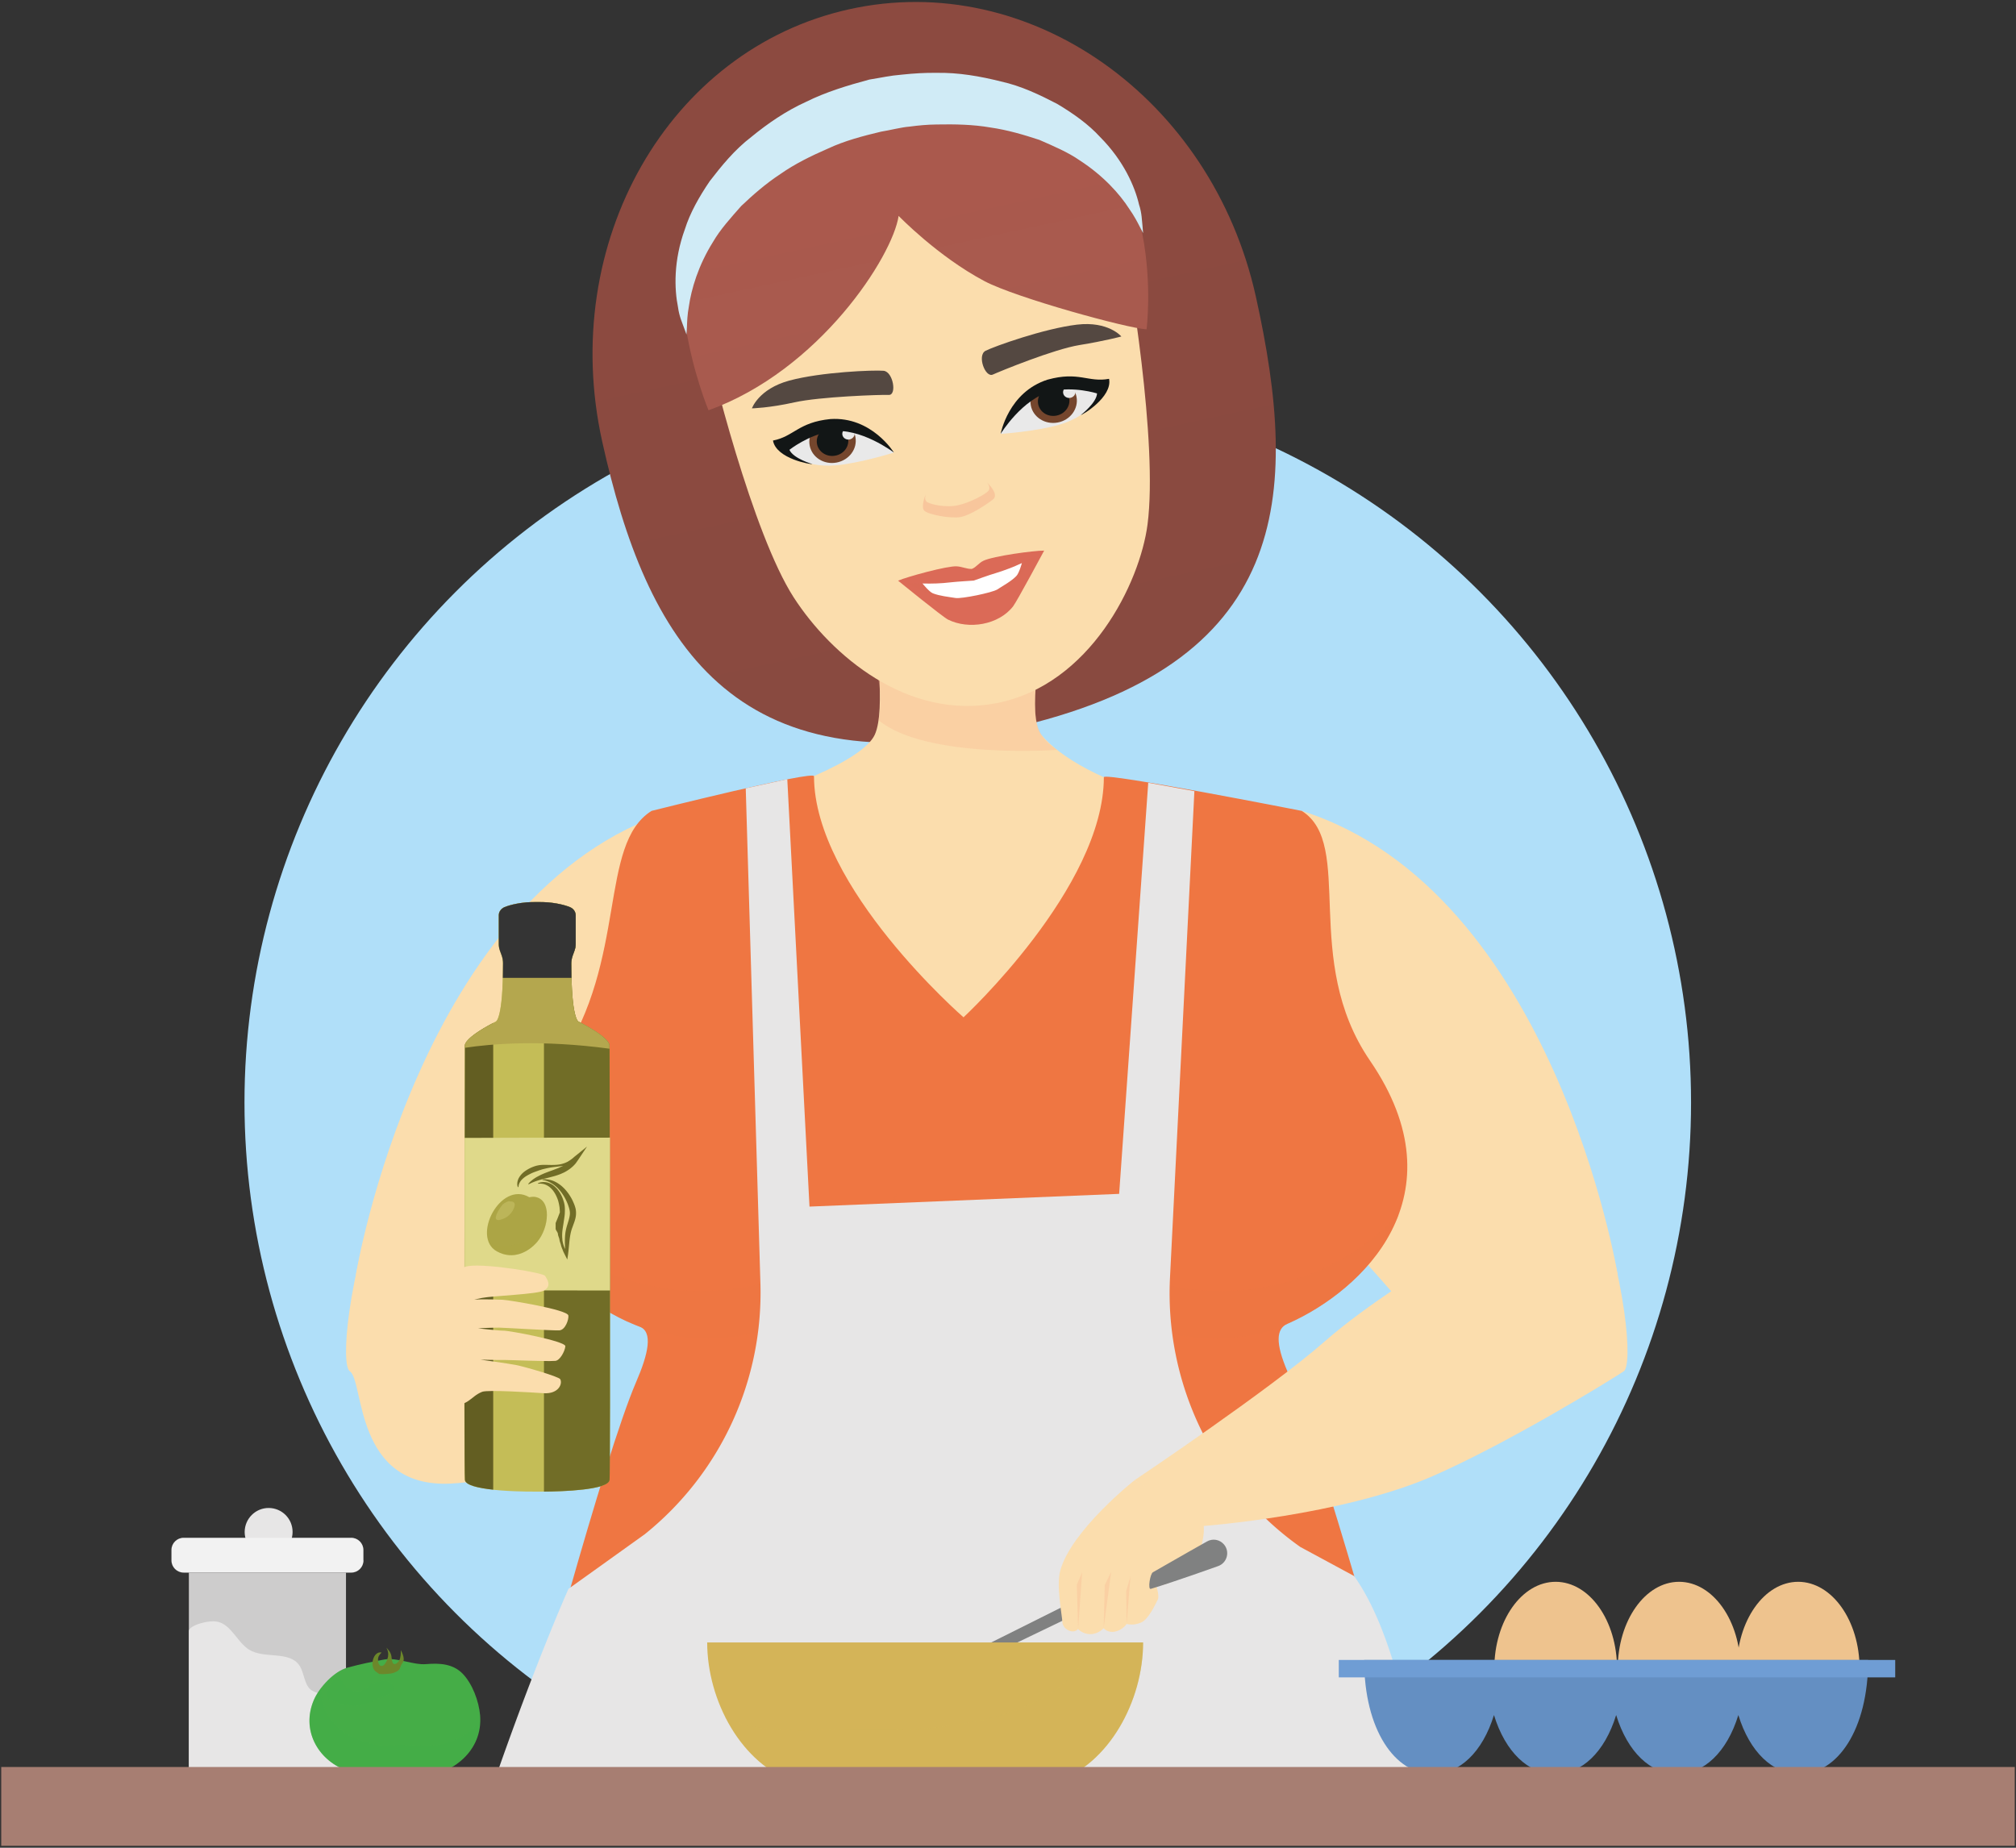 <svg version="1.1" id="Layer_1" xmlns="http://www.w3.org/2000/svg" x="0" y="0" viewBox="0 0 228 209" xml:space="preserve"><rect x="0" y="0" width="228" height="209" fill="#333333" stroke="none"/><style>.st1{fill:#fbddad}.st3{opacity:.3;fill:#f7b08c}.st5{opacity:.5;fill:#ef7642}.st6{fill:#e9e9e9}.st7{fill:#75462d}.st8{fill:#121616}.st9{fill:#544841}.st16{fill:#e7e6e6}.st17{fill:#808181}.st22{fill:#716d27}.st29{fill:#eec38e}.st35{opacity:.3;fill:#45ad47}</style><circle cx="109.45" cy="124.71" r="81.8" fill="#b0dff9"/><path class="st1" d="M75.98 91.72c-28.58 9.05-35.73 52.45-35.73 52.45s19.19 11.18 20.89 8.01c2.82-5.24 19.4-21.15 25.01-29.93 4.7-7.35-8.87-30.94-10.17-30.53z"/><linearGradient id="SVGID_1_" gradientUnits="userSpaceOnUse" x1="47.72" y1="178.369" x2="47.218" y2="294.424" gradientTransform="rotate(-12.525 -604.014 -145.311) scale(1)"><stop offset="0" stop-color="#8c4a40"/><stop offset="1" stop-color="#854b41"/></linearGradient><path d="M142.03 33.54c4.98 22.48 4.12 41.79-27.93 48.9-31.35 6.96-41-10.01-45.99-32.48-4.99-22.48 7.5-44.38 27.92-48.91 20.42-4.53 41.01 10.02 46 32.49z" fill="url(#SVGID_1_)"/><path class="st1" d="M147.22 91.72c28.58 9.05 35.73 52.45 35.73 52.45s-19.19 11.18-20.89 8.01c-2.82-5.24-19.4-21.15-25.01-29.93-4.7-7.35 8.87-30.94 10.17-30.53z"/><path class="st1" d="M146.14 95.05s-5.41-2.14-13.5-4.53c-7.98-1.93-12.89-5-14.86-7.39-1.71-2.11.11-11.09.29-11.64H98.93s1.31 8.77 0 11.62c-1.3 2.85-10.23 6.48-17.56 8.11-3.78.83-9.95 3.88-9.95 3.88s15.62 49.87 15.4 57.04c-4.2 10.84 41.47 4 41.08 1.81.38-6.91 18.24-58.9 18.24-58.9z"/><path class="st3" d="M99.21 76.45c.74 2.5.14 5.01.14 5.01 5.34 4.44 20.21 3.36 20.21 3.36-2.98-2.02-2.67-3.75-2.18-10.78 0 0-19.34-1.55-18.17 2.41z"/><path d="M158.43 197.24c.15-.37-9.21-33.73-12.82-42.1-1.38-3.21-1.29-4.85 0-5.41 8.47-3.72 19.82-14.45 9.33-29.76-7.82-11.41-1.68-24.46-7.72-28.25 0 0-22.38-4.4-22.38-3.81 0 12.46-15.87 27.16-15.87 27.16s-16.91-14.7-16.91-27.27c0-.69-18.37 3.92-18.37 3.92-6.04 3.79-2.67 16.76-10.38 28.25-11.3 16.85 1.17 27.14 9.01 30.08 1.56.58 1.01 3.07-.38 6.28-3.61 8.37-12.28 40.54-12.13 40.91 5.89 4.89 25.26 8.26 48.27 8.26 14.4 0 26.65 1.33 35.12-1.67 7.08-2.5 12.65-4.45 15.23-6.59z" fill="#ef7642"/><path class="st5" d="M79.36 146.04c-7.76 0-14.75-3.21-19.79-8.34.37 1.13.86 2.2 1.44 3.19.37.6.76 1.19 1.19 1.75.19.26.39.51.6.75.43.52.89 1.01 1.37 1.49 2.05 1.99 4.4 3.5 6.57 4.52.74.33 1.48.65 2.25.9l.27.09c.67.21 1.37.34 2.07.48.32.04.62.07.88.07 0 0 .01.05.02.14 1.22.2 2.46.32 3.73.32 10.4 0 19.1-6.98 21.5-16.38-5.04 6.68-13.05 11.02-22.1 11.02zM115.92 135.02c2.4 9.4 11.11 16.38 21.5 16.38 2.14 0 4.2-.33 6.16-.89 3.89-1.26 8.98-4.31 12.27-8.83.24-.35.49-.68.71-1.04.1-.16.2-.32.29-.48.5-.9.96-1.82 1.33-2.79-5.06 5.33-12.2 8.67-20.13 8.67-9.05 0-17.06-4.34-22.13-11.02z"/><path id="head_4_" class="st1" d="M112.72 79.53c-10.05 1.96-18.69-5.36-22.95-11.95-4.64-7.18-9.41-26.21-10.22-30.36-1.52-7.73.92-22.55 19.68-26.21 20.79-4.06 26.14 7.36 27.67 15.5.84 4.26 4.08 23.54 2.88 32.82-.86 6.57-6.45 18.13-17.06 20.2z"/><g id="left_4_"><path id="XMLID_47_" class="st6" d="M119.03 43.63l5.58.7s-1.01 2.58-4.76 3.7c-2.72.79-6.69 1.05-6.69 1.05.94-2.25 3.21-5.23 5.87-5.45z"/><path id="XMLID_46_" class="st7" d="M116.58 45.86c-.25-1.34.7-2.64 2.13-2.91 1.42-.27 2.79.6 3.04 1.94.25 1.33-.7 2.64-2.13 2.9-1.43.27-2.79-.6-3.04-1.93z"/><path id="XMLID_45_" class="st8" d="M117.41 45.7c-.17-.91.48-1.8 1.45-1.98.97-.18 1.89.41 2.06 1.32.17.9-.48 1.79-1.44 1.97-.98.19-1.9-.4-2.07-1.31z"/><path id="XMLID_44_" class="st6" d="M120.24 44.48c-.07-.36.19-.7.57-.78.38-.07.74.16.81.52.07.36-.19.71-.57.78-.38.07-.74-.16-.81-.52z"/><path id="XMLID_43_" class="st8" d="M118.49 42.94c-4.46 1.41-5.32 6.13-5.32 6.13s2.47-4.04 5.79-4.82c2.47-.58 5.11.25 5.11.25-.05 1.07-1.83 2.44-1.83 2.44.09.05 3.6-2.01 3.19-4.09-2.36.44-3.43-.88-6.94.09z"/></g><g id="right_3_"><path id="XMLID_42_" class="st6" d="M93.66 48.24l-4.96 2.67s1.88 2.04 5.78 1.73c2.82-.25 6.61-1.45 6.61-1.45-1.69-1.77-4.88-3.72-7.43-2.95z"/><path id="XMLID_41_" class="st7" d="M96.74 49.42c-.25-1.34-1.61-2.2-3.04-1.93-1.42.27-2.38 1.57-2.13 2.9.25 1.34 1.61 2.2 3.04 1.93 1.43-.27 2.39-1.56 2.13-2.9z"/><path id="XMLID_40_" class="st8" d="M95.91 49.57c-.17-.91-1.09-1.5-2.06-1.32-.97.18-1.62 1.07-1.45 1.97.17.91 1.1 1.5 2.06 1.32.98-.17 1.63-1.06 1.45-1.97z"/><path id="XMLID_39_" class="st6" d="M96.65 48.93c-.07-.36-.43-.59-.81-.52-.38.07-.64.42-.57.78.07.35.43.59.81.52.38-.08.64-.43.57-.78z"/><path id="XMLID_38_" class="st8" d="M93.91 47.4c4.67-.31 7.19 3.79 7.19 3.79s-3.77-2.88-7.14-2.39c-2.51.36-4.68 2.08-4.68 2.08.44.99 2.59 1.61 2.59 1.61-.07.07-4.08-.57-4.45-2.66 2.35-.45 2.87-2.07 6.49-2.43z"/></g><g id="eyebrows_7_"><path id="XMLID_37_" class="st9" d="M111.46 39.68c-.98.51-.04 3.07.82 2.69.86-.39 6.91-2.87 9.8-3.34 2.89-.47 4.74-.97 4.74-.97s-1.46-1.76-5.02-1.34c-3.74.45-9.36 2.46-10.34 2.96z"/><path id="XMLID_36_" class="st9" d="M99.93 41.94c1.09.11 1.52 2.77.59 2.73-.93-.04-7.8.2-10.67.84-2.86.64-4.81.68-4.81.68s.75-2.19 4.22-3.14c3.64-.98 9.58-1.21 10.67-1.11z"/></g><path id="nose_4_" d="M104.7 55.89s-.22.6.11.87c.32.26 2.1.7 3.53.39 1.34-.29 3.21-1.27 3.47-1.67.26-.39-.17-.89-.17-.89s1.45 1.33.64 1.93c-.81.6-2.51 1.75-3.64 1.96-1.12.21-3.72-.28-4.12-.73-.41-.45.18-1.86.18-1.86z" opacity=".5" fill="#f7b08c"/><g fill="#db6a57"><path d="M111.22 63.43c-.55.26-.8.73-1.31.92-.55.03-1.1-.26-1.71-.29-1.06-.07-5.59 1.17-6.63 1.62 0 0 5.04 4.11 5.66 4.41 2.33 1.15 5.72.6 7.35-1.51.42-.54 3.51-6.3 3.51-6.3-1.13-.01-5.76.61-6.87 1.15z"/><path d="M113.84 64.78c-.81.33-2.71.55-3.71 1.15-1.16-.15-2.99.38-3.87.41-1.3.03-1.59-.4-3.74-.41 0 0 2.88 1.76 4.68 1.56.85-.09 1.4-.1 1.86-.09.02.2.31.22 1.08.03.1-.02.19-.05.28-.07.1-.01.18-.03.29-.05.78-.13 1.05-.27.98-.45.42-.19.93-.4 1.75-.65 1.73-.52 3.68-3.28 3.68-3.28-1.98.85-2.08 1.36-3.28 1.85z" opacity=".5"/></g><path d="M112.63 64.82c-.74.21-2.32.79-2.5.85-.19.02-1.86.11-2.63.2-1.08.13-2.09.16-3.17.13 0 0 .75.94 1.17 1.11.76.3 1.76.4 2.57.53.69.11 4.12-.6 4.71-.96.7-.45 1.58-.93 2.15-1.51.33-.32.64-1.48.64-1.48-.96.45-1.91.81-2.94 1.13z" fill="#fff"/><linearGradient id="SVGID_2_" gradientUnits="userSpaceOnUse" x1="54.393" y1="174.727" x2="54.65" y2="221.149" gradientTransform="rotate(-11.958 -655.314 -124.975)"><stop offset="0" stop-color="#aa594d"/><stop offset="1" stop-color="#a55c50"/></linearGradient><path d="M118.35 11.59c-12.51-5.17-28.99-2-37.81 8.85-7.46 9.18-.41 25.97-.41 25.97 12.55-4.52 20.82-17.41 21.5-21.99 0 0 4.41 4.57 9.71 7.38 3.63 1.91 16.28 5.37 18.33 5.45 0 .01 2.56-19.92-11.32-25.66z" fill="url(#SVGID_2_)"/><path d="M77.64 37.84s-.1-.28-.29-.79c-.18-.52-.53-1.24-.67-2.3-.42-2.08-.52-5.26.78-8.83.57-1.81 1.58-3.62 2.81-5.43 1.32-1.71 2.79-3.54 4.7-5 1.84-1.51 3.9-2.93 6.19-3.97 2.25-1.12 4.71-1.86 7.16-2.52 1.45-.23 2.26-.44 3.7-.56 1.33-.14 2.63-.22 3.87-.2 2.51-.05 4.98.39 7.29.97 2.34.51 4.45 1.54 6.38 2.54 1.88 1.12 3.56 2.33 4.84 3.73 2.68 2.69 3.95 5.63 4.42 7.66.33.99.32 1.84.39 2.39.04.55.07.84.07.84s-.14-.26-.39-.75-.61-1.19-1.18-2c-1.06-1.65-2.91-3.74-5.6-5.48-1.3-.91-2.92-1.6-4.57-2.32-1.74-.57-3.57-1.12-5.53-1.4-1.95-.34-4.01-.38-6.09-.34-1.07.01-2.07.11-3.05.24-.89.06-2.36.44-3.22.57-2.05.49-4.13 1.03-6.02 1.92-1.91.83-3.76 1.74-5.38 2.88-1.66 1.09-3.09 2.35-4.42 3.61-1.19 1.35-2.37 2.65-3.17 4.03-1.7 2.7-2.48 5.41-2.75 7.32-.18.95-.2 1.79-.22 2.33-.03.57-.05.86-.05.86z" fill="#d0ebf6"/><path class="st16" d="M153.15 178.27l-6.09-3.29c-9.78-6.92-15.34-18.49-14.74-30.45l2.76-55.04-5.22-.95-3.29 46.5-35.02 1.44-2.51-48.34-4.7 1.03L86 145.2a35.05 35.05 0 01-13.08 28.34l-8.63 6.18s-4.48 10.01-9.76 25.8h107.53c-2.68-9.87-4.21-20.55-8.91-27.25z"/><path class="st1" d="M128.31 167.43s15.3-10.24 21.52-15.71c4.89-4.29 12.17-8.67 12.17-8.67s14.27-20.35 17.53-11c4.6 13.2 5.1 22.4 4.11 23.06-1.65 1.1-13.12 8.14-21.59 11.85-10.27 4.49-26 5.65-26 5.65l-7.74-5.18z"/><path class="st17" d="M121.81 180.93l-13.01 6.5 2.13.34 14.34-6.91z"/><path class="st1" d="M136.07 172.08l-7.76-4.65s-7.14 5.65-8.4 10.22c-.47 1.71.2 4.99.24 5.83.04.83 1.26 1.42 1.77.78 0 0 .52.6 1.43.58.91-.02 1.46-.67 1.46-.67s.45.56 1.31.38c.86-.18 1.3-.86 1.3-.86s.78.23 1.65-.17c.87-.4 1.64-2.16 1.87-2.59.23-.44-.24-1.78-.24-1.78.29.57 3.13-.38 4.59-3.01 1.24-2.23.78-4.06.78-4.06z"/><path class="st3" d="M121.78 179.25l.15 5.01.46-6.42zM124.94 179.29l-.12 4.87.85-6.37zM127.36 179.98l.06 3.7.44-5.41z"/><path class="st17" d="M138.43 174.7c-.48-.57-1.29-.71-1.93-.34 0 0-3.57 2.01-6.11 3.48-.33.19-.6 1.99-.24 1.88 2.76-.83 7.6-2.57 7.6-2.57 1.02-.35 1.38-1.62.68-2.45z"/><g fill="#d4b458"><path d="M79.98 185.78c0 6.59 3.87 13.82 9.93 15.79h29.44c6.07-1.97 9.93-9.2 9.93-15.79h-49.3z"/><path d="M123.35 185.78c-1.62 6.59-11.41 9.87-23.02 9.87h-4.11c-4.95 0-10.47.56-14.19-1.41 1.23 2.04 3.5 5.97 7.88 7.34h29.44c6.07-1.97 9.93-9.2 9.93-15.79h-5.93z" opacity=".3"/></g><path class="st1" d="M63.17 149.27s-16.23-26.58-19.5-17.23c-4.6 13.2-5.1 22.4-4.11 23.06 1.65 1.1.46 13.26 11.42 12.71 17.43-.87 12.19-18.54 12.19-18.54z"/><g><path d="M68.94 118.27s.22-.82-3.52-2.72c0 0-.82-.27-.8-6.6 0-.3.05-.59.15-.87l.15-.42c.12-.32.18-.66.18-1v-3.14c0-.39-.25-.75-.66-.92-.64-.26-1.99-.61-3.69-.57-1.7-.04-3.05.31-3.69.57-.4.17-.66.53-.66.92v3.14c0 .34.06.68.18 1l.15.42c.1.28.15.58.15.87.02 6.33-.8 6.6-.8 6.6-3.73 1.9-3.51 2.72-3.51 2.72s-.12 47.69 0 49.12c.12 1.43 8.18 1.33 8.18 1.33s8.06.11 8.18-1.33c.13-1.43.01-49.12.01-49.12z" fill="#c4bd57"/><path d="M52.58 118.27s-.12 47.69 0 49.12c.05.6 1.52.93 3.2 1.11v-52.79c-3.41 1.79-3.2 2.56-3.2 2.56z" fill="#635e22"/><path class="st22" d="M68.94 167.39c.12-1.43 0-49.12 0-49.12s.22-.82-3.52-2.72c0 0-.82-.27-.8-6.6 0-.3.05-.59.15-.87l.33-.91v-3.65c0-.39-.25-.75-.66-.91-.54-.22-1.59-.5-2.92-.56v66.67c2.02-.02 7.32-.17 7.42-1.33z"/><path d="M52.54 128.71v17.22c5.97.03 11.92.04 16.45.04v-17.29c-5.92 0-11.41.01-16.45.03z" fill="#dfd98a"/><path d="M65.42 115.55s-.82-.27-.8-6.6c0-.3.05-.59.15-.87l.22-.6c.07-.21.11-.42.11-.64v-3.33c0-.39-.25-.75-.65-.91-.64-.26-1.99-.61-3.69-.57-1.7-.04-3.05.31-3.69.57-.4.17-.66.53-.66.91v3.33c0 .22.04.43.11.64l.22.6c.1.28.15.58.15.87.02 6.33-.8 6.6-.8 6.6-3.74 1.9-3.52 2.72-3.52 2.72v.25c2.96-.45 8.65-.94 16.36.1v-.35s.23-.82-3.51-2.72z" fill="#b4a74e"/><path d="M64.78 108.08l.2-.55c.08-.24.13-.48.13-.73v-3.28c0-.39-.25-.75-.66-.92-.64-.26-1.99-.61-3.69-.57-1.7-.04-3.05.31-3.69.57-.4.17-.66.53-.66.92v3.28c0 .25.05.49.13.73l.2.55c.1.28.15.58.15.87 0 .61-.01 1.16-.02 1.66h7.76c-.01-.5-.02-1.05-.02-1.66.01-.29.07-.59.17-.87z" fill="#343434"/><g fill="#aca545"><path d="M60.5 135.38c-.27-.04-.64.04-.64.04-3.26-1.92-6.58 4.5-3.67 6.12 1.85 1.03 3.6.06 4.56-1.07 1.34-1.57 1.69-4.78-.25-5.09z"/><path d="M61.75 138c-.18.32-.43.57-.66.84-.48.57-.96 1.18-1.62 1.54-.72.39-4.21 1.09-4.29-.29l-.01.03c.14.59.46 1.1 1.04 1.42 1.85 1.03 3.6.06 4.56-1.07.58-.68.95-1.67 1.05-2.6-.03.04-.05.09-.07.13z" opacity=".3"/></g><path d="M57.46 135.88s-.51.23-.63.38c-.7.9-1.41 2.32.3 1.5.47-.23.88-.73 1.03-1.21.2-.61-.15-.67-.7-.67z" opacity=".3" fill="#dfd98a"/><g><path class="st22" d="M64.89 136.1c-.09-.22-.19-.43-.3-.62-.23-.4-.5-.77-.82-1.09-.16-.16-.33-.31-.52-.44a3.47 3.47 0 00-.59-.34c-.21-.09-.43-.15-.65-.19-.11-.02-.22-.02-.33-.04-.11 0-.22.01-.33.01v.07l.31.07c.1.03.2.06.3.1a3.496 3.496 0 011.02.67c.08.07.15.14.21.22.07.07.14.15.2.23.13.16.24.33.35.5.11.17.2.35.29.53.08.18.17.37.23.55.07.21.13.39.16.57.08.36.01.7-.1 1.1l-.19.62c-.06.2-.12.44-.16.66-.12.69-.08 1.35-.06 2a3.281 3.281 0 01-.27-.81c-.02-.1-.04-.2-.04-.3-.02-.2-.03-.4-.02-.6.01-.4.09-.8.15-1.21l.09-.61c.03-.2.06-.42.06-.63.01-.2.01-.43-.01-.65-.02-.22-.07-.44-.14-.64-.12-.42-.32-.82-.58-1.17-.07-.09-.13-.18-.21-.25-.08-.08-.15-.16-.24-.23a1.89 1.89 0 00-.57-.35c-.21-.09-.43-.12-.65-.13-.11 0-.22.02-.33.03l-.3.09.01.07.31-.01c.1.02.19.02.28.04a1.851 1.851 0 01.74.38c.07.06.14.12.2.19.13.13.24.29.34.45.1.16.18.33.26.51.07.17.14.35.18.54.05.18.08.37.11.56.02.19.03.36.04.58l-.23.6-.25.61v.62c0 .21.25.41.26.62.01.21.14.42.17.62.02.21.12.42.17.62.04.21.14.41.21.6.07.2.18.39.27.58l.24.47.08-.55c.12-.87.14-1.74.32-2.52.05-.2.1-.38.18-.58l.22-.61c.07-.21.14-.44.17-.69.03-.25.02-.51-.02-.75a3.51 3.51 0 00-.22-.67z"/><path class="st22" d="M64.99 130.82c-.12.1-.23.21-.36.3-.12.09-.26.18-.39.26-.27.15-.58.26-.9.32-.32.06-.64.07-.97.07-.33 0-.67-.02-1-.01-.17.01-.35.02-.52.06-.17.03-.34.08-.5.14a4.122 4.122 0 00-.93.48c-.29.2-.55.46-.73.78-.09.16-.15.34-.18.52-.01.09-.01.19-.01.28.01.08.04.16.06.25h.07l.04-.25c.03-.07.05-.14.08-.21.07-.13.15-.26.25-.36.2-.22.45-.39.72-.54.13-.07.27-.14.41-.21.14-.06.29-.12.43-.17l.44-.16c.15-.04.29-.1.44-.13.32-.08.63-.15.96-.2.33-.05.66-.08.99-.13.1-.01.21-.03.31-.05l-.51.24-.7.27c-.48.17-.98.35-1.46.59l-.36.19c-.12.07-.23.15-.34.22-.11.08-.21.17-.31.25-.1.09-.19.19-.28.29l.04.05c.12-.06.24-.11.35-.17l.35-.14c.24-.09.48-.16.72-.23s.49-.13.74-.19.5-.13.76-.2c.25-.07.51-.16.76-.26.12-.06.25-.11.37-.17.12-.07.24-.13.36-.21.12-.08.23-.15.34-.24.11-.09.22-.18.32-.28.1-.1.2-.2.28-.31.08-.11.16-.23.24-.34l1.02-1.53-1.4 1.13z"/></g></g><path class="st1" d="M56.87 147.02c-1.94-.09-3.23-.03-3.23-.03l.88-.18c1.18-.24 6.28-.41 7.01-.84.91-.54.33-1.29.12-1.65-.2-.36-6.56-1.4-8.62-1.12-1.16.16-3.19 1.4-4.01 2.4-.82 1-2.56 3.45-2.86 4.64-1.29 5.1 1.93 9.23 3.76 9.07 3.38-.3 3.17-1.31 4.61-1.88.63-.25 5.58.07 6.99.16 1.64.09 2.13-1.06 1.84-1.59-.16-.29-4.04-1.42-5.04-1.61-.91-.17-3.98-.6-3.98-.6s1.57.05 2.8.04c.69 0 4.55.18 5.66.1.53-.04 1.08-1.08 1.14-1.65.06-.58-6.41-1.8-7.05-1.77-.36.02-2.83-.26-2.83-.26s1.06-.07 2.38-.08c.48 0 6.09.35 6.81.31.7-.04 1.09-1.26 1.03-1.68-.09-.67-6.73-1.75-7.41-1.78z"/><path class="st29" d="M196.84 188.74c0 5.42-3.11 9.82-6.94 9.82-3.83 0-6.94-4.39-6.94-9.82 0-5.42 3.11-9.82 6.94-9.82 3.83.01 6.94 4.4 6.94 9.82zM182.88 188.74c0 5.42-3.11 9.82-6.94 9.82-3.83 0-6.94-4.39-6.94-9.82 0-5.42 3.11-9.82 6.94-9.82 3.84.01 6.94 4.4 6.94 9.82z"/><path class="st29" d="M210.31 188.74c0 5.42-3.11 9.82-6.94 9.82-3.83 0-6.94-4.39-6.94-9.82 0-5.42 3.11-9.82 6.94-9.82 3.83.01 6.94 4.4 6.94 9.82z"/><g><path d="M197.47 187.76h-43.19c0 7.9 3.48 12.9 7.77 12.9 3.01 0 5.62-2.47 6.91-6.67 1.29 4.2 3.9 6.67 6.91 6.67s5.62-2.47 6.91-6.67c1.29 4.2 3.9 6.67 6.91 6.67s5.62-2.47 6.91-6.67c1.29 4.2 3.9 6.67 6.91 6.67 4.29 0 7.77-5 7.77-12.9h-13.81z" fill="#648fc2"/><path fill="#6f9dd4" d="M151.41 187.76h62.93v1.97h-62.93z"/></g><g><path fill="#cdcccc" d="M21.36 177.89h17.77v23.69H21.36z"/><path class="st16" d="M30.38 170.57c1.5 0 2.71 1.21 2.71 2.71s-1.21 2.71-2.71 2.71-2.71-1.21-2.71-2.71c.01-1.5 1.22-2.71 2.71-2.71z"/><path d="M41.11 176.5c0 .76-.62 1.38-1.38 1.38H20.77c-.76 0-1.38-.62-1.38-1.38v-1.18c0-.76.62-1.38 1.38-1.38h18.95c.76 0 1.38.62 1.38 1.38v1.18z" fill="#f2f2f2"/><path class="st16" d="M24.66 183.45c1.5.36 2.19 2.31 3.5 3.14 1.71 1.08 4.54.1 5.69 1.78.56.82.52 2.03 1.24 2.71.33.31 1.03.46 1.46.62 1.02.4 2.58.54 2.58 1.32v9.63l-17.77-.06v-18.1c0-.63 2.25-1.3 3.3-1.04z"/></g><g><path d="M52.32 189.31c-1.11-1.14-2.65-1.2-4.1-1.08-1.5.13-3.29-.78-4.75-.52-1.58.29-2.62.5-4.17.92-1.49.39-3.2 2.23-3.81 3.67-1.43 3.35.41 6.7 3.58 7.92 1.3.5 2.39.82 3.77.71 1.61-.13 3.15.15 4.75.04 3.58-.25 7.03-2.92 6.71-6.94-.14-1.61-.87-3.57-1.98-4.72z" fill="#45ad47"/><path class="st35" d="M35.49 192.29c.18-.43.48-.9.82-1.35-.07 2.53 1.57 4.79 4.04 5.74 1.3.5 2.39.82 3.77.71 1.61-.13 3.15.15 4.75.04 2.09-.14 4.12-1.14 5.4-2.73-.1 3.63-3.32 6.03-6.68 6.26-1.6.11-3.14-.17-4.75-.04-1.39.12-2.48-.21-3.77-.71-3.17-1.22-5.01-4.57-3.58-7.92z"/><path d="M42.59 189.14c-.38-.23-.5-.69-.46-1.13.08-.64.45-1.21 1.03-1.09-.27.27-.41.46-.41.85 0 .27.12.77.51.65.34-.1.58-.76.63-1.07.05-.4-.02-.65-.19-.98.21.22.45.5.53.79.08.26.05.68.19.92.2.36.6-.03.73-.27.18-.32.18-.8.18-1.16.17.3.37.78.32 1.14-.02.19-.15.32-.24.48-.09.16-.13.35-.21.5-.16.28-.7.49-1.02.53-.37.05-.82.08-1.19.05-.08-.01-.08.02-.14-.03l-.26-.18z" fill="#6c872b"/><path class="st35" d="M44.46 190.65c-.35-.65-1.51-.59-2.06-.35-.84.37-1.23 1.12-2.22.99-.45-.06-.85-.25-1.15-.6-.18-.23-.34-.76-.64-.84-.85-.25-2.01 2-1.02 2.47.77.37 1.88.61 2.73.66.98.05 1.64-.45 2.52-.78.55-.2 2.35-.62 1.84-1.55z"/></g><path fill="#a77e72" d="M.14 199.87h227.72v8.91H.14z"/></svg>